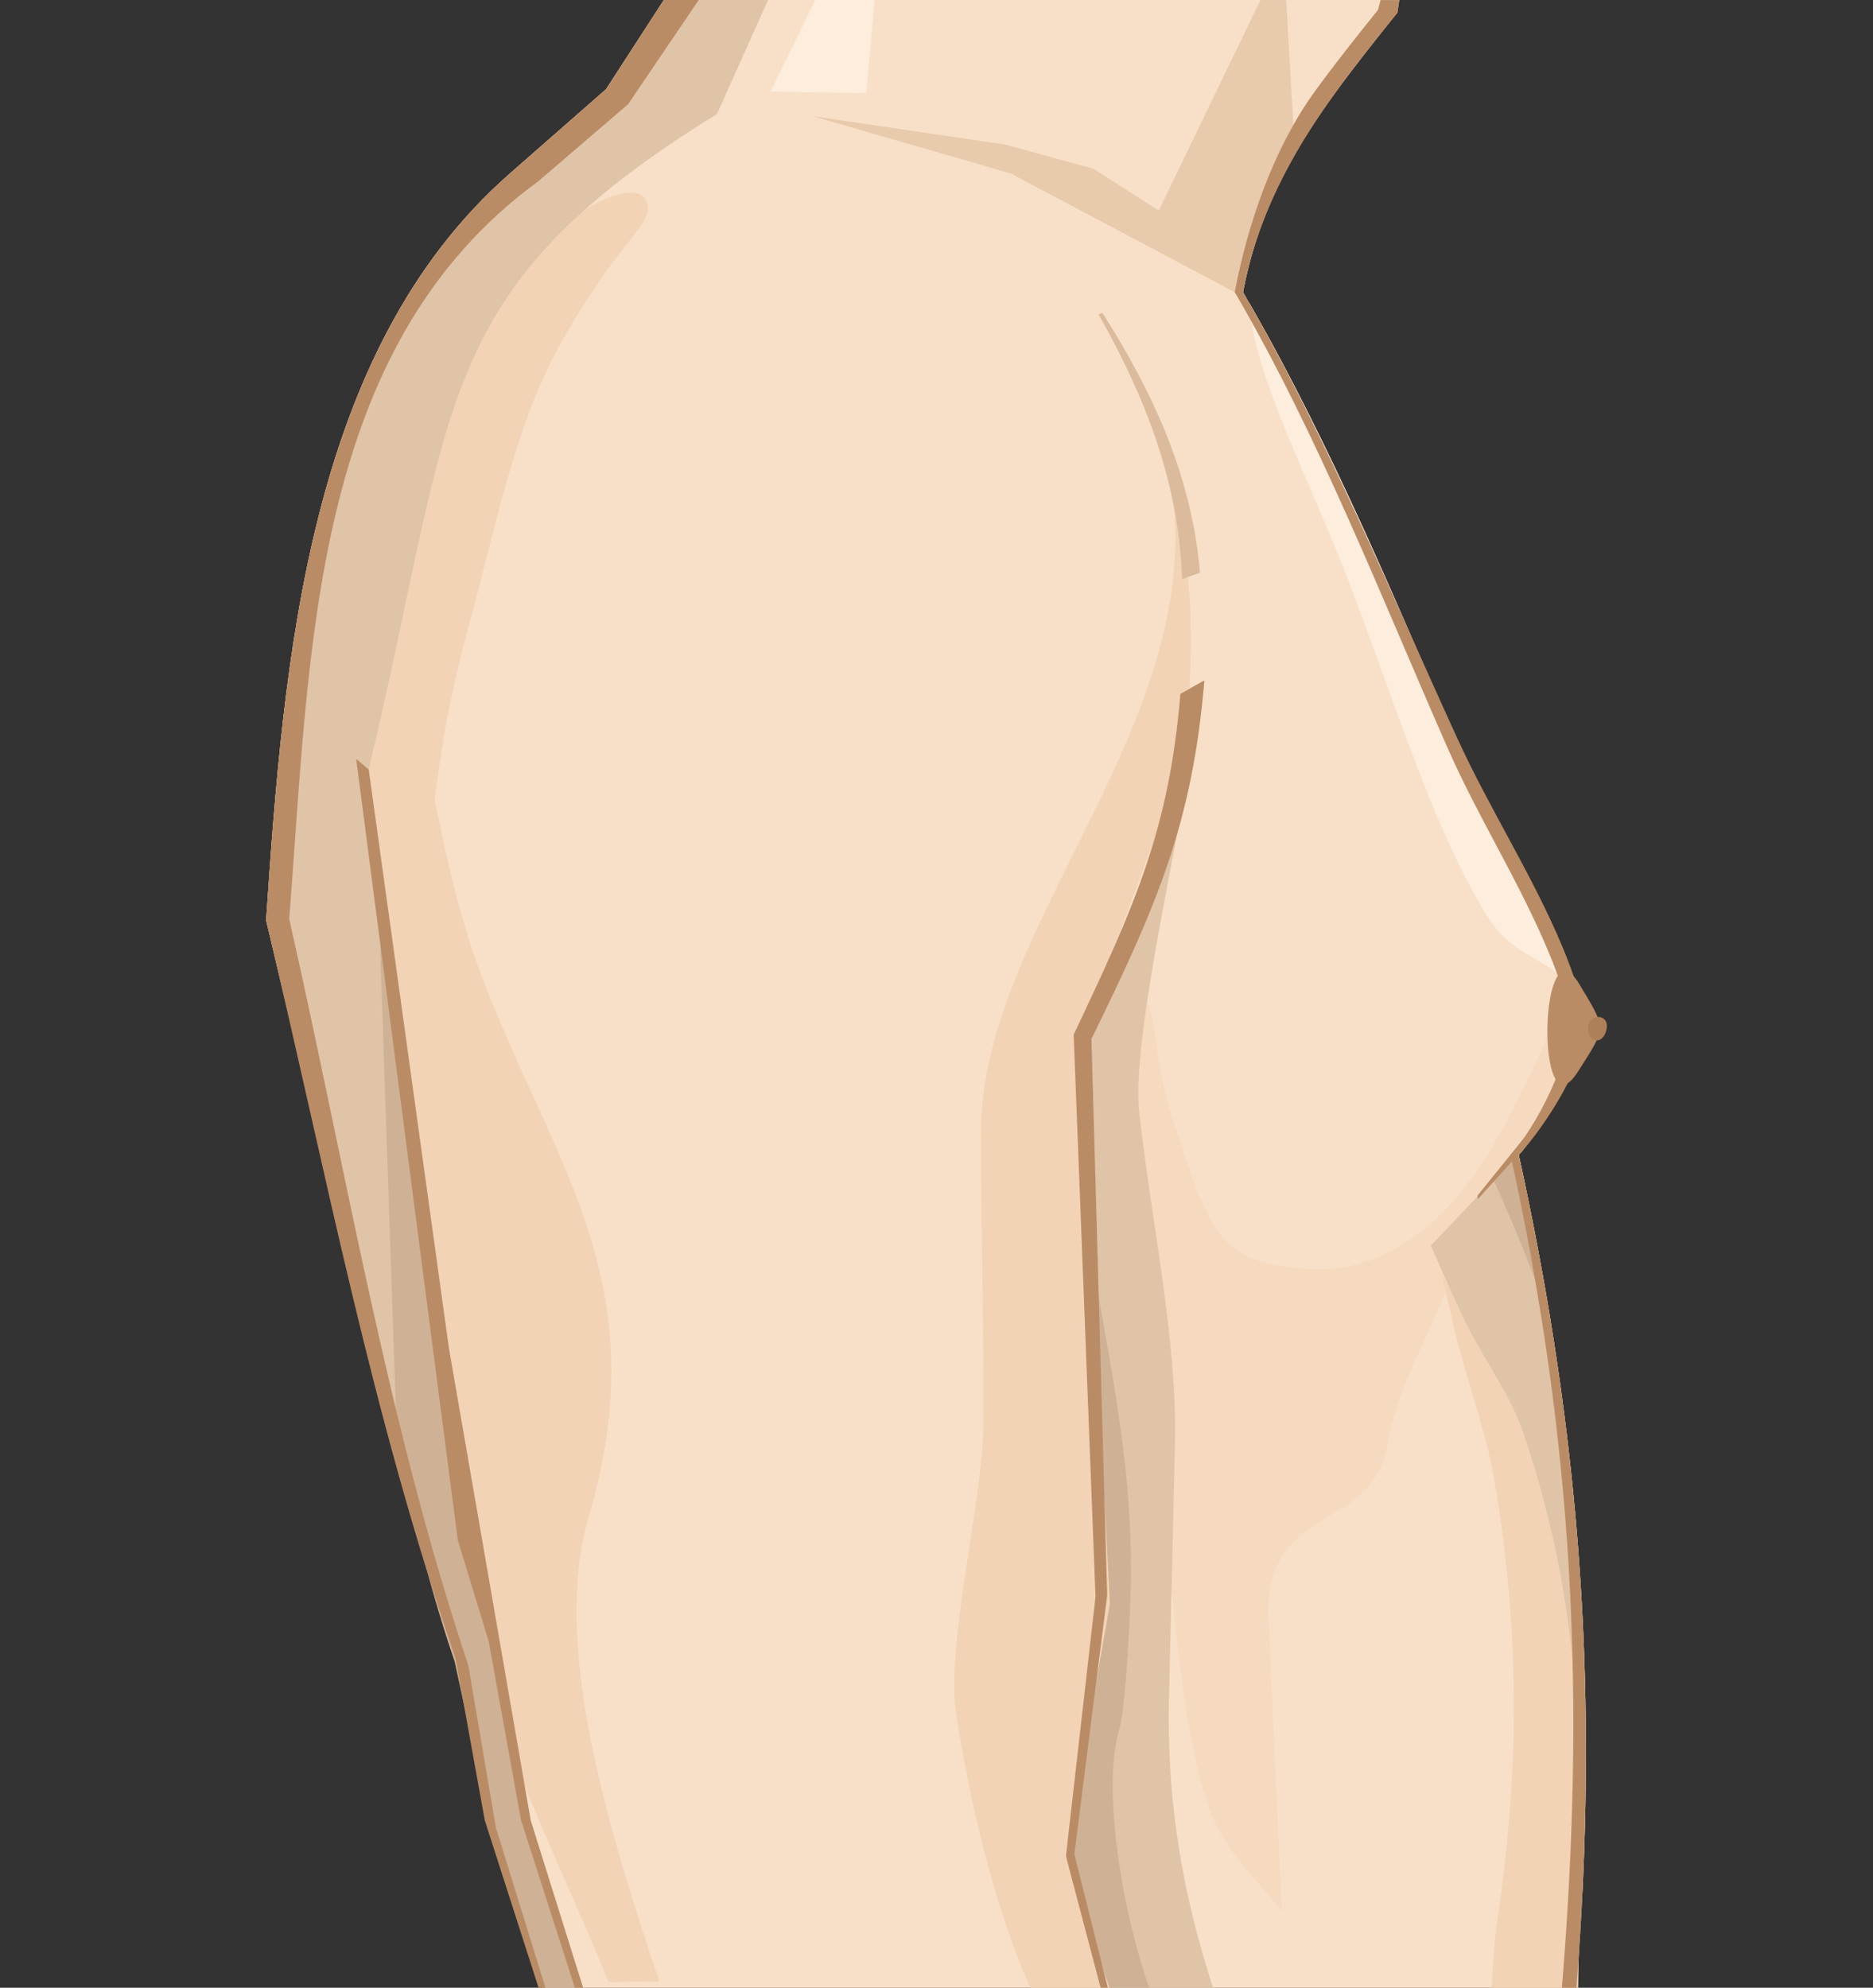 <?xml version="1.0" encoding="utf-8" ?><svg viewBox="0 0 631.89 670.48" xmlns="http://www.w3.org/2000/svg"><rect x="0" y="0" width="631.89" height="670.48" fill="#333333" stroke="none"/><g fill-rule="evenodd"><path d="m531.83 670.48c7.59-97.5 1.96-183.36-19.46-280.93 5.09-5.41 8.14-14.05 11.3-19.36 5.64-9.48 9.24-15.65 8.33-25.76-1.21-13.41-9.26-28.21-15.03-42.5-5.91-14.64-15.01-26.94-21.25-41.47-23.35-54.36-46.2-110.14-76.37-161.91 1.13-6.05 2.61-11.79 4.39-17.3 5.81-17.99 14.88-33.46 25.99-48.93 6.6-9.18 13.92-18.36 21.71-28.06l.63-4.26h-248.11l-19.49 30.09-32.49 28.48c-68.18 59.76-76.24 163.91-82.2 251.83 16.57 69.74 43.37 184.41 65.93 250.93 5.2 15.35 4.88-17.43 10.19-2.04l9.89 54.68 18.15 56.5h337.9z" fill="#f8e0c8"/><path d="m205.34 668.58 17.11-.27c-18.68-55.18-36.06-115.04-23.89-156.4 7.4-25.13 8.92-46.25 6.79-65.39-4.69-42.11-27.07-74.65-43.61-119.34-11.31-30.56-15.3-62.58-23.75-96.93 1.21 78.16.26 155.8 10.76 232.37 4.06 29.63 11.89 58.86 17.71 87.15 2.74 13.33 1.37 26.39 5.7 39.32 7.34 21.9 21.68 51.11 33.16 79.49z" fill="#f2d3b5"/><path d="m441.1 427.98c-30.77-2.05-32.95-12.2-46.3-53.22-5.39-16.59-4.7-35.43-8.77-38.18 0-2.75-4.72-1.01-1.32-1.57-10.87 14.73-5.66 42.99-3.73 61.79l13.12 127.58c2.57 25.02 4.85 54.57 11.6 78.59 5.72 20.34 13.42 25.01 26.74 41.85l-4.54-101.04c0-36.67 35.3-26.73 40.36-57.15 3.86-23.19 19.58-44.28 23.67-64.6 4.23-2.78 8.27-6.09 12.46-10.33 2.69-2.73 7.47-8.92 10.51-10.28-.82-3.93-1.66-7.88-2.53-11.85 5.09-5.41 8.14-14.05 11.3-19.36 2.8-4.7 5.09-8.59 6.59-12.55l-4.71-16.76c-3.88 11.34-13.71 30.27-18.38 39.22-12.98 24.9-35.07 49.94-66.06 47.89z" fill="#f5dabf"/><path d="m529.73 333.37c-3.09-10.26-8.53-20.99-12.76-31.45-5.91-14.64-15.01-26.94-21.25-41.47-22.83-53.14-45.18-107.64-74.34-158.41 1.88 25.14 19.39 57.34 33.02 92.5 15.57 40.17 28.39 83.6 47.02 113.99 9.34 15.23 21.28 14 28.32 24.85z" fill="#fceddd"/><path d="m533.89 637.82c4.05-84.4-2.52-161.73-21.52-248.27.86-.92 1.67-1.92 2.42-2.99s-32.09 33.61-32.09 33.61c37.85 83.78 42.83 128.42 50.09 226.15z" fill="#e0c4a8"/><path d="m523.22 446.1c-3.02-18.51-6.63-37.31-10.85-56.55.86-.92 1.67-1.92 2.42-2.99s-10.89 11.41-10.89 11.41c7.77 17.44 14.1 33.19 19.32 48.14z" fill="#cfb295"/><path d="m532.43 670.48c.97-70.28 3.54-123.22-18.94-188.39-4.3-12.46-14.89-26.36-20.84-39.85-1.92-4.36-4-8.61-6.37-12.61 0-.23 1.6 6.07 2.99 12.73 4.26 20.32 11.53 37.68 14.82 56.71 8.4 48.63 8.93 96.89.86 149.99-.63 4.15-1.12 12.29-1.76 21.43h29.25z" fill="#f2d3b5"/><path d="m420.59 100.68-1.24-2.13c.53-2.81 1.13-5.54 1.8-8.22l-52.21-33.39-29.77-8.16-65.04-9.61 66.84 19.32 79.62 42.21z" fill="#e8caac"/><path d="m421.04 90.75c.8-3.25 1.7-6.42 2.7-9.51 3.37-10.42 7.83-19.99 13.14-29.21l-2.96-52.04h-8.67l-36.64 75.81 32.43 14.94z" fill="#e8caac"/><path d="m275.06 0-15.1 30.9 32.29.51 2.8-31.41z" fill="#fceddd"/><path d="m170.84 586.63c-16.58-117.41-65.23-235.93-47.24-337.48 9.03-50.95 19.98-96.08 40.05-142.07 12.17-27.88 53.36-52.8 54.87-37.36.69 7.02-10.83 12.66-29.95 47.23-15.41 27.85-22.44 65.56-30.13 93.06-33.32 119.17-2.67 228.12 12.4 376.62z" fill="#f2d3b5"/><path d="m223.96 0-19.49 30.09-32.49 28.48c-68.18 59.76-76.24 163.91-82.2 251.83 16.09 67.73 44.1 186.33 65.93 250.93l9.86 55.01 17.29 54.13h12.48l-18.02-56.56-10.34-61.48-3.4-9.91-39.18-282.95c29.56-123.74 20.47-161.22 117.49-221.1l17.23-38.47z" fill="#e0c4a8"/><path d="m409.24 670.48c-9.72-30.19-15.72-60.98-14.86-97.71l2.02-85.81c.83-35.21-8.18-75.73-12.12-112.37-2.68-24.89 15.43-100.5 18.42-125.29l-6.47 15.57-8.06 33.11-23.42 51.95 2.01 62.4 2.19 65.49 2.65 59.93-5.94 47.38-4.36 40.91 6.57 27.08 4.76 17.36h36.59z" fill="#e0c4a8"/><path d="m366.42 411.63.02.69 2.19 65.49 2.65 59.93-5.94 47.38-4.36 40.91 6.57 27.08 4.76 17.36h15.4c-9.68-27.4-15.79-68.33-10.16-86.91 1.75-5.79 3.04-24.65 3.8-43.68 1.87-46.8-9.02-87.84-14.95-128.27z" fill="#cfb295"/><path d="m133.94 487.21c5.38 25.46 11.54 50.13 19.43 73.2l7.79 35.73 4.6 19.98 17.31 54.37h11.97l-17.53-56.03-12.01-64.15-2.33-8.55-30.97-223.66-3.93 2.39 5.68 166.74z" fill="#cfb295"/><path d="m223.96 0-19.49 30.09-32.49 28.48c-68.18 59.76-76.24 163.91-82.2 251.83 20.39 85.83 35.55 166.82 63.87 248.89l9.89 54.68 18.15 56.5h2.33l-16.69-53.9-9.32-54.78c-27.45-82.37-40.94-165.76-60.43-251.81 7.12-90.95 7.21-192.82 84.01-248.82l30.33-26.02 23.81-35.14z" fill="#ba8c65"/><path d="m347.59 670.48h26.71l-14.95-44.41 15.1-85.01-9.93-191.13 34.71-92.85c3.77-38.58 4.23-60.17-4.8-97.8 15.9 82.27-63.73 151.9-63.5 222.95.13 39.29.85 56.52.85 97.59 0 25.19-12.67 74.73-9.27 97.78 3.91 26.54 12.73 65.66 25.09 92.87z" fill="#f2d3b5"/><g fill="#ba8c65"><path d="m373.75 670.48-11.29-45.05 11.07-87.32-5.31-187.67c21.98-44.86 34.13-72.77 38.09-120.96l-8.09 4.58c-3.77 45.54-15.25 71.2-36 114.92l7.37 189.64-9.99 87.45 11.71 44.41h2.45z"/><path d="m196.73 670.48-17.67-56.42-27.64-159.5-27.03-194.98-4.23-3.62 34.28 263.5 10.44 34.24 10.9 60.27 18.15 56.51z"/><path d="m532.29 361.56c9.85-15.43 9.72-14.22.58-29.51-13.72-22.95-14.96 52.04-.58 29.51z"/></g><path d="m371.95 105.58c16.96 26.68 30.08 54.77 32.9 87.63l-6.06 2.08c-1.11-32.97-12.64-61.73-28.19-89.28l1.35-.44z" fill="#dbbb9b"/><path d="m535.76 347.11c.08 4.46 4.68 5.55 6.12.58 1.71-5.94-6.22-6.3-6.12-.58z" fill="#ad8058"/><path d="m531.83 670.48c7.59-97.5 1.96-183.36-19.46-280.93 8.51-9.05 23.39-31.79 22.28-44.1-.7-7.8-3.65-16.8-7.54-26.09-10.29-24.57-24.29-45.93-35.53-70.48-23.02-50.28-44.86-103.34-72.24-150.33 4.58-24.45 15.98-46.19 30.38-66.22 6.6-9.18 13.92-18.36 21.71-28.06l.63-4.26h-6.28l-.91 3.36c-7.79 9.7-15.11 18.88-21.71 28.06-13.48 18.75-22.3 44.24-26.59 67.12 28.35 48.65 49.21 102.4 71.77 153.67 10.48 23.82 23.87 44.49 33.97 68.59 3.38 8.08 6.23 16.07 6.91 23.61 1.11 12.31-11.12 36.08-19.63 45.13 21.47 97.78 25.36 183.28 17.34 280.93h4.89z" fill="#ba8c65"/><path d="m513.87 384.2-15.42 19.09.14 1.18 17.36-19.2z" fill="#ba8c65"/></g></svg>